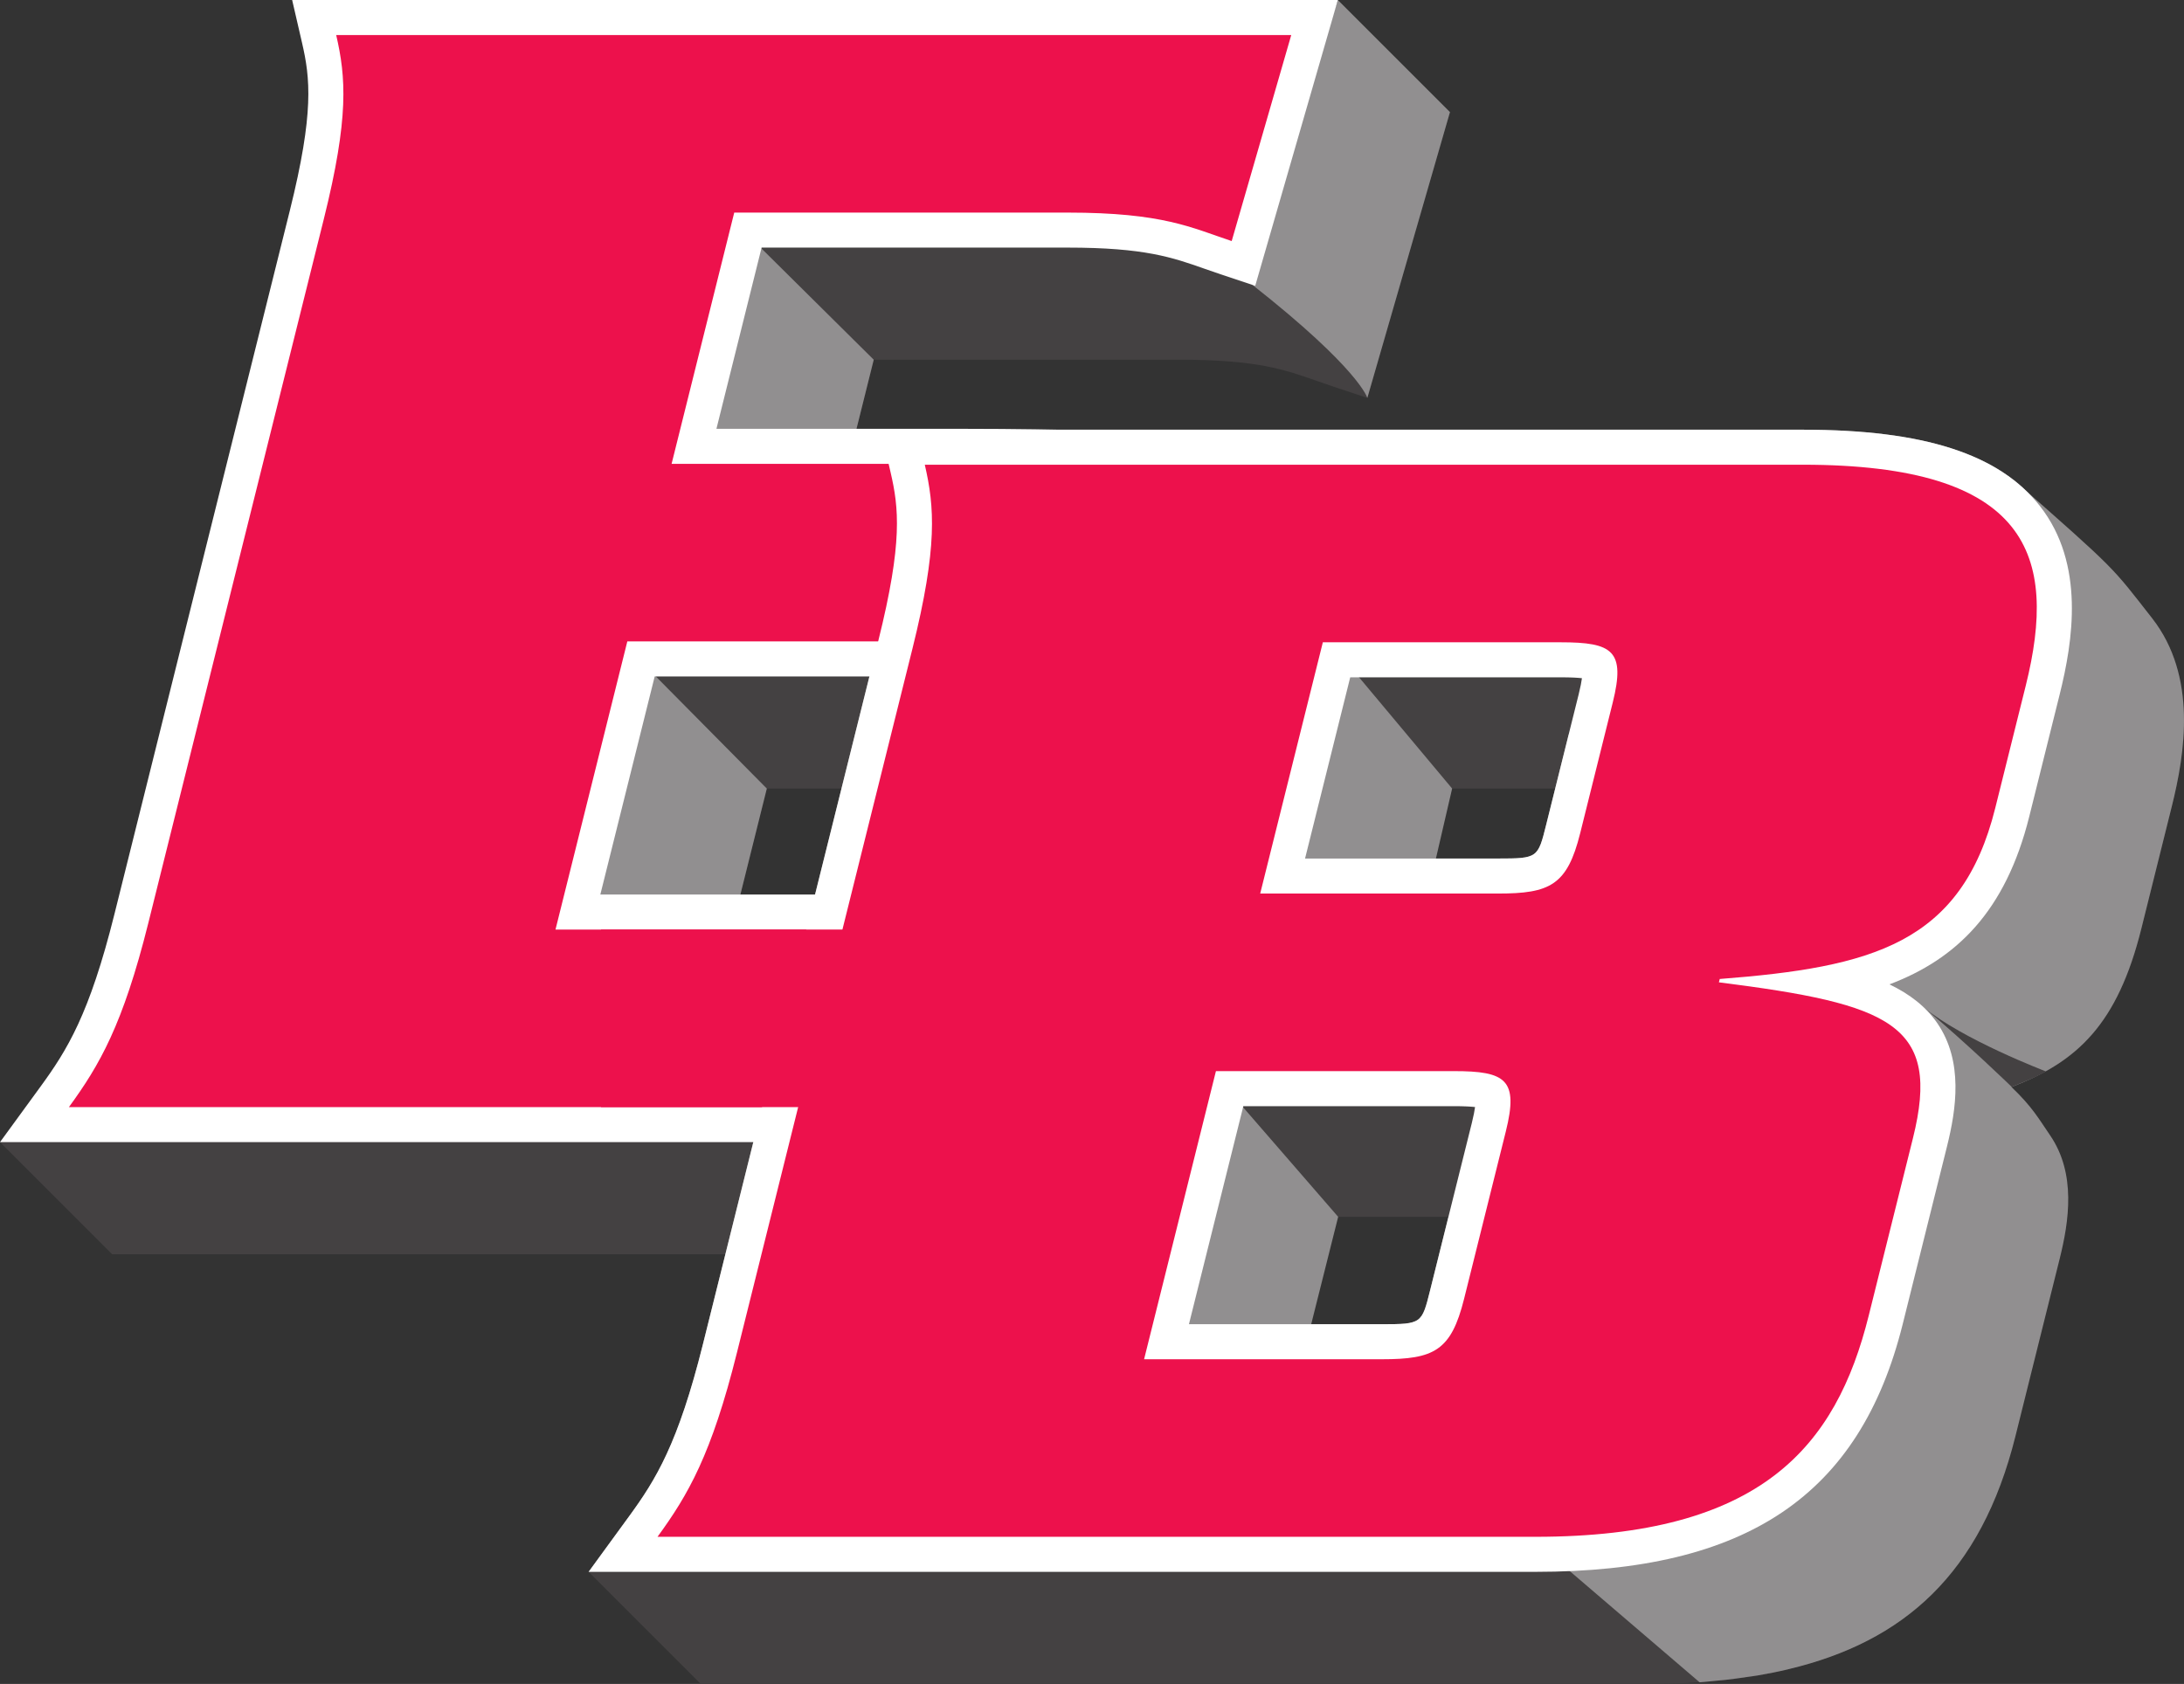<?xml version="1.0" encoding="UTF-8" standalone="no"?>
<svg
   xmlns:dc="http://purl.org/dc/elements/1.1/"
   xmlns:cc="http://creativecommons.org/ns#"
   xmlns:rdf="http://www.w3.org/1999/02/22-rdf-syntax-ns#"
   xmlns:svg="http://www.w3.org/2000/svg"
   xmlns="http://www.w3.org/2000/svg"
   xmlns:sodipodi="http://sodipodi.sourceforge.net/DTD/sodipodi-0.dtd"
   xmlns:inkscape="http://www.inkscape.org/namespaces/inkscape"
   width="199.798"
   height="154.078"
   viewBox="0 0 199.798 154.078"
   version="1.1"
   id="svg30"
   sodipodi:docname="Cal-st-east-bay_logo_from_NCAA.svg"
   inkscape:version="1.0.1 (3bc2e813f5, 2020-09-07)">
  <rect x="0" y="0" width="199.798" height="154.078" fill="#333333" stroke="none"/>
  <defs
     id="defs34" />
  <sodipodi:namedview
     pagecolor="#ffffff"
     bordercolor="#666666"
     borderopacity="1"
     objecttolerance="10"
     gridtolerance="10"
     guidetolerance="10"
     inkscape:pageopacity="0"
     inkscape:pageshadow="2"
     inkscape:window-width="747"
     inkscape:window-height="480"
     id="namedview32"
     showgrid="false"
     inkscape:zoom="1.2704305"
     inkscape:cx="100"
     inkscape:cy="76.078202"
     inkscape:window-x="0"
     inkscape:window-y="27"
     inkscape:window-maximized="0"
     inkscape:current-layer="svg30" />
  <!-- Generator: Sketch 54.1 (76490) - https://sketchapp.com -->
  <title
     id="title2">cal-st-east-bay</title>
  <desc
     id="desc4">Created with Sketch.</desc>
  <g
     id="g28"
     stroke="none"
     stroke-width="1"
     fill="none"
     fill-rule="evenodd"
     transform="translate(0,-23.922)">
    <g
       id="cal-st-east-bay_BGL">
      <g
         id="cal-st-east-bay"
         transform="translate(0,22)">
        <g
           id="g10"
           transform="matrix(1,0,0,-1,0,156)"
           fill-rule="nonzero">
          <g
             id="g12">
            <polyline
               id="path14"
               fill="#444142"
               points="145.596 92.105 122.977 92.105 122.977 81.927 145.596 81.927 145.596 92.105" />
            <path
               d="M 105.119,39.316 H 10.256 L 0,49.573 c 2.43,3.333 18.441,1.446 20.719,10.584 l 16.046,64.374 c 2.247,9.012 1.862,12.171 1.124,15.363 l -0.907,3.927 h 95.664 l -7.559,-26.153 -3.166,1.055 c -0.502,0.167 -0.985,0.337 -1.465,0.506 -2.946,1.038 -5.49,1.935 -12.529,1.935 H 79.931 l -4.133,-16.581 h 22.567 c 4.994,0 8.637,-0.08 11.564,-0.144 2.161,-0.048 4.032,-0.089 5.944,-0.089 h 4.256 l -7.447,-25.923 -3.408,1.136 c -3.482,1.162 -7.08,2.362 -14.961,2.362 H 70.15 L 65.176,61.974 h 28.392 c 8.248,0 12.477,1.252 16.567,2.464 l 6.543,1.938 -2.654,-6.264 -8.905,-20.796 v 0"
               id="path16"
               fill="#444142" />
            <path
               d="M 119.388,75.524 H 137.05 c 3.627,0 3.642,0.058 4.397,3.087 l 2.979,11.956 c 0.165,0.664 0.251,1.133 0.294,1.457 -0.39,0.044 -0.997,0.081 -1.938,0.081 H 123.522 Z M 137.05,69.114 h -25.867 l 7.33,29.401 h 24.269 c 2.74,0 5.554,-0.181 7.242,-2.34 1.608,-2.059 1.218,-4.774 0.623,-7.158 L 147.668,77.061 C 146.003,70.38 142.651,69.114 137.05,69.114 Z M 108.767,32.914 h 17.662 c 3.627,0 3.642,0.058 4.397,3.087 l 3.821,15.328 c 0.165,0.664 0.251,1.133 0.294,1.457 -0.39,0.043 -0.996,0.08 -1.938,0.08 h -19.26 z m 17.662,-6.41 H 100.561 l 8.172,32.774 h 24.269 c 2.74,0 5.554,-0.18 7.242,-2.34 1.609,-2.059 1.218,-4.774 0.623,-7.157 l -3.822,-15.328 c -1.665,-6.681 -5.017,-7.948 -10.617,-7.948 z M 88.369,108.351 c 0.305,-3.508 -0.1,-7.637 -1.793,-14.431 L 70.53,29.547 C 69.063,23.661 67.641,19.823 65.971,16.667 v 0 h 74.494 c 19.036,0 24.713,7.117 27.378,17.803 l 4.049,16.246 c 0.762,3.053 0.779,5.054 0.053,6.113 -1.574,2.3 -8.322,3.329 -15.097,4.186 l -3.595,0.454 1.531,6.051 2.296,0.176 c 14.331,1.106 19.862,3.269 22.34,13.214 l 2.787,11.189 c 1.408,5.642 1.206,9.365 -0.631,11.717 -2.351,3.009 -7.955,4.535 -16.659,4.535 z m 52.097,-98.095 H 53.847 L 57.561,15.35 c 2.43,3.332 4.471,6.609 6.749,15.747 L 80.356,95.471 c 2.247,9.012 1.862,12.171 1.123,15.364 l -0.907,3.926 h 84.345 c 11.081,0 17.979,-2.224 21.71,-6.999 4.14,-5.299 3.01,-12.362 1.8,-17.214 l -2.787,-11.188 C 183.465,70.638 178.936,66.31 172.85,64.01 c 1.865,-0.895 3.345,-2.04 4.385,-3.56 2.397,-3.502 1.729,-7.87 0.878,-11.284 L 174.064,32.919 C 170.154,17.245 159.792,10.256 140.465,10.256 Z"
               id="path18"
               fill="#918f90" />
            <path
               d="m 160.904,78.761 -2.979,-11.956 c -1.665,-6.681 -5.017,-7.947 -10.618,-7.947 h -25.867 l 7.33,28.004 h 24.269 c 2.74,0 5.554,-0.181 7.242,-2.34 1.608,-2.059 1.218,-3.377 0.623,-5.761 z m -9.781,-39.237 -3.822,-15.328 c -1.665,-6.681 -5.017,-7.947 -10.617,-7.947 h -25.867 l 8.172,32.773 h 24.269 c 2.74,0 5.554,-0.18 7.242,-2.34 1.609,-2.059 1.218,-4.774 0.623,-7.157 z m 45.76,57.983 c -3.731,4.775 -10.629,6.999 -21.71,6.999 H 90.829 l 0.906,-3.926 c 0.739,-3.193 1.123,-6.352 -1.124,-15.364 L 74.565,20.841 C 72.287,11.703 56.277,13.59 53.847,10.256 L 64.104,0 h 86.618 c 19.327,0 29.688,6.989 33.599,22.663 l 4.049,16.247 c 0.851,3.414 1.519,7.782 -0.878,11.284 -1.04,1.52 -1.759,2.584 -3.519,4.409 6.086,2.3 9.75,5.778 11.924,14.501 l 2.787,11.188 c 1.21,4.852 2.34,11.915 -1.8,17.214 z"
               id="path20"
               fill="#444142" />
            <polyline
               id="path22"
               fill="#918f90"
               points="57.276 94.933 70.15 81.927 65.176 61.974 49.737 61.974 57.276 94.933" />
            <polyline
               id="path24"
               fill="#918f90"
               points="67.007 133.973 79.931 121.165 75.991 105.359 59.943 106.099 67.007 133.973" />
            <path
               d="m 122.389,154.078 10.257,-10.256 -7.559,-26.153 c 0,0 -0.724,2.64 -10.5,10.332 3.365,12.981 7.803,26.077 7.803,26.077"
               id="path26"
               fill="#918f90" />
            <path
               d="M 94.864,49.573 H 0 l 3.714,5.093 c 2.43,3.333 4.47,6.609 6.749,15.748 l 16.046,64.375 c 2.247,9.012 1.862,12.171 1.124,15.363 l -0.907,3.927 h 95.664 l -7.559,-26.153 -3.166,1.055 c -0.502,0.168 -0.985,0.337 -1.465,0.506 -2.946,1.038 -5.49,1.936 -12.529,1.936 H 69.674 l -4.133,-16.581 h 22.567 c 4.994,0 8.637,-0.08 11.564,-0.144 2.161,-0.048 4.032,-0.089 5.944,-0.089 h 4.256 l -7.447,-25.923 -3.408,1.136 c -3.481,1.162 -7.081,2.362 -14.961,2.362 H 59.893 L 54.92,72.231 h 28.392 c 8.249,0 12.477,1.252 16.567,2.464 l 6.543,1.938 -2.654,-6.264 -8.904,-20.796 v 0"
               id="path28"
               fill="#ffffff" />
            <path
               d="m 83.312,69.025 c 8.736,0 13.371,1.38 17.509,2.605 L 92.749,52.778 H 6.304 c 2.794,3.833 4.938,7.511 7.269,16.861 l 16.046,64.374 c 2.332,9.35 2.022,13.028 1.137,16.86 h 87.371 l -5.449,-18.853 c -3.68,1.226 -6.27,2.606 -15.007,2.606 H 67.17 l -5.731,-22.991 h 26.669 c 8.584,0 12.924,-0.233 17.509,-0.233 l -5.348,-18.619 c -3.679,1.226 -7.627,2.606 -16.211,2.606 H 57.389 L 50.818,69.025 h 32.494"
               id="path30"
               fill="#ed114c" />
            <path
               d="m 196.883,97.507 c -3.731,4.775 -3.194,4.319 -12.667,12.652 l -30.588,-5.653 -4.796,-16.247 h 4.206 c 2.74,0 5.554,-0.181 7.242,-2.34 1.608,-2.059 1.218,-4.774 0.623,-7.158 l -2.979,-11.956 c -1.665,-6.681 -5.017,-7.947 -10.618,-7.947 H 140.15 l -2.904,-9.837 h 3.042 2.969 c 2.74,0 5.554,-0.18 7.242,-2.34 1.609,-2.059 1.218,-4.774 0.623,-7.157 l -3.822,-15.328 c -0.067,-0.273 -0.144,-0.523 -0.217,-0.778 -1.731,-5.989 -5.028,-7.169 -10.4,-7.169 v 0 l 18.772,-16.073 0.032,-0.026 c 0.471,0.034 0.922,0.087 1.382,0.131 0.34,0.032 0.686,0.059 1.019,0.096 0.645,0.072 1.268,0.162 1.888,0.254 0.34,0.05 0.688,0.09 1.022,0.146 0.946,0.16 1.867,0.345 2.754,0.556 0.037,0.009 0.07,0.021 0.106,0.028 10.472,2.5 17.571,8.679 20.719,21.303 l 4.05,16.247 c 0.851,3.414 1.519,7.782 -0.878,11.284 -1.041,1.52 -1.613,2.584 -3.519,4.409 -0.011,0.004 -0.021,0.008 -0.032,0.012 6.072,2.304 9.724,5.78 11.896,14.489 l 2.787,11.188 c 1.21,4.852 2.34,11.915 -1.8,17.214"
               id="path32"
               fill="#918f90" />
            <polyline
               id="path34"
               fill="#918f90"
               points="113.612 52.778 118.86 48.932 114.587 32.701 106.361 32.701 112.784 52.242 113.612 52.778" />
            <path
               d="m 175.986,61.913 c 4.023,-3.365 8.047,-7.282 8.047,-7.282 0,0 2.554,0.992 3.118,1.421 0,0 -7.635,2.906 -11.165,5.86"
               id="path36"
               fill="#444142" />
            <polyline
               id="path38"
               fill="#444142"
               points="135.601 53.528 111.507 53.528 111.507 42.739 135.601 42.739 135.601 53.528" />
            <polyline
               id="path40"
               fill="#918f90"
               points="109.414 57.731 122.419 42.739 119.427 30.825 102.119 31.466 109.414 57.731" />
            <polyline
               id="path42"
               fill="#918f90"
               points="120.121 97.135 132.845 81.927 130.135 70.23 112.827 70.871 120.121 97.135" />
            <path
               d="M 140.465,10.256 H 53.847 L 57.561,15.35 c 2.43,3.332 4.471,6.609 6.749,15.747 L 80.356,95.471 c 2.247,9.012 1.862,12.171 1.123,15.364 l -0.907,3.926 h 84.345 c 11.081,0 17.979,-2.224 21.71,-6.999 4.14,-5.299 3.01,-12.362 1.8,-17.214 l -2.787,-11.188 C 183.465,70.638 178.936,66.31 172.85,64.01 c 1.865,-0.895 3.345,-2.04 4.385,-3.56 2.397,-3.502 1.729,-7.87 0.878,-11.284 L 174.064,32.919 C 170.154,17.245 159.792,10.256 140.465,10.256 Z M 119.388,75.524 H 137.05 c 3.627,0 3.642,0.058 4.397,3.087 l 2.979,11.956 c 0.165,0.664 0.251,1.133 0.294,1.457 -0.39,0.044 -0.997,0.081 -1.938,0.081 h -19.26 l -4.133,-16.581 z M 137.05,69.114 h -25.867 l 7.33,29.401 h 24.269 c 2.74,0 5.554,-0.181 7.242,-2.34 1.608,-2.059 1.218,-4.774 0.623,-7.158 L 147.668,77.061 C 146.003,70.38 142.651,69.114 137.05,69.114 Z M 108.767,32.914 h 17.662 c 3.627,0 3.642,0.058 4.397,3.087 l 3.821,15.328 c 0.165,0.664 0.251,1.133 0.294,1.457 -0.39,0.043 -0.996,0.08 -1.938,0.08 h -19.26 z m 17.662,-6.41 H 100.561 l 8.172,32.774 h 24.269 c 2.74,0 5.554,-0.18 7.242,-2.34 1.609,-2.059 1.218,-4.774 0.623,-7.157 l -3.822,-15.328 c -1.665,-6.681 -5.017,-7.948 -10.617,-7.948 z M 88.369,108.351 c 0.305,-3.508 -0.1,-7.637 -1.793,-14.431 L 70.53,29.547 C 69.063,23.661 67.641,19.823 65.971,16.667 v 0 h 74.494 c 19.036,0 24.713,7.117 27.378,17.803 l 4.049,16.246 c 0.762,3.053 0.779,5.054 0.053,6.113 -1.574,2.3 -8.322,3.329 -15.097,4.186 l -3.595,0.454 1.531,6.051 2.296,0.176 c 14.331,1.106 19.862,3.269 22.34,13.214 l 2.787,11.189 c 1.408,5.642 1.206,9.365 -0.631,11.717 -2.351,3.009 -7.955,4.535 -16.659,4.535 z"
               id="path44"
               fill="#ffffff" />
            <path
               d="M 115.286,72.319 H 137.05 c 4.753,0 6.323,0.766 7.508,5.516 l 2.979,11.956 c 1.185,4.751 -0.005,5.518 -4.755,5.518 h -21.765 z m -10.622,-42.611 h 21.764 c 4.752,0 6.323,0.768 7.508,5.518 l 3.821,15.328 c 1.185,4.75 -0.005,5.518 -4.755,5.518 H 111.237 Z M 83.466,94.697 c 2.331,9.35 2.022,13.028 1.137,16.86 h 80.314 c 20.692,0 23.382,-8.277 20.4,-20.232 L 182.529,80.136 C 179.435,67.721 171.236,65.575 157.327,64.502 l -0.078,-0.306 c 15.75,-1.992 20.35,-3.833 17.754,-14.254 L 170.954,33.694 C 167.972,21.74 161.158,13.462 140.465,13.462 H 60.151 c 2.794,3.832 4.938,7.511 7.269,16.861 z"
               id="path46"
               fill="#ed114c" />
            <polyline
               id="path48"
               fill="#ed114c"
               points="104.024 52.778 54.986 52.778 54.986 69.026 104.024 69.026 104.024 52.778" />
          </g>
        </g>
      </g>
    </g>
  </g>
</svg>
